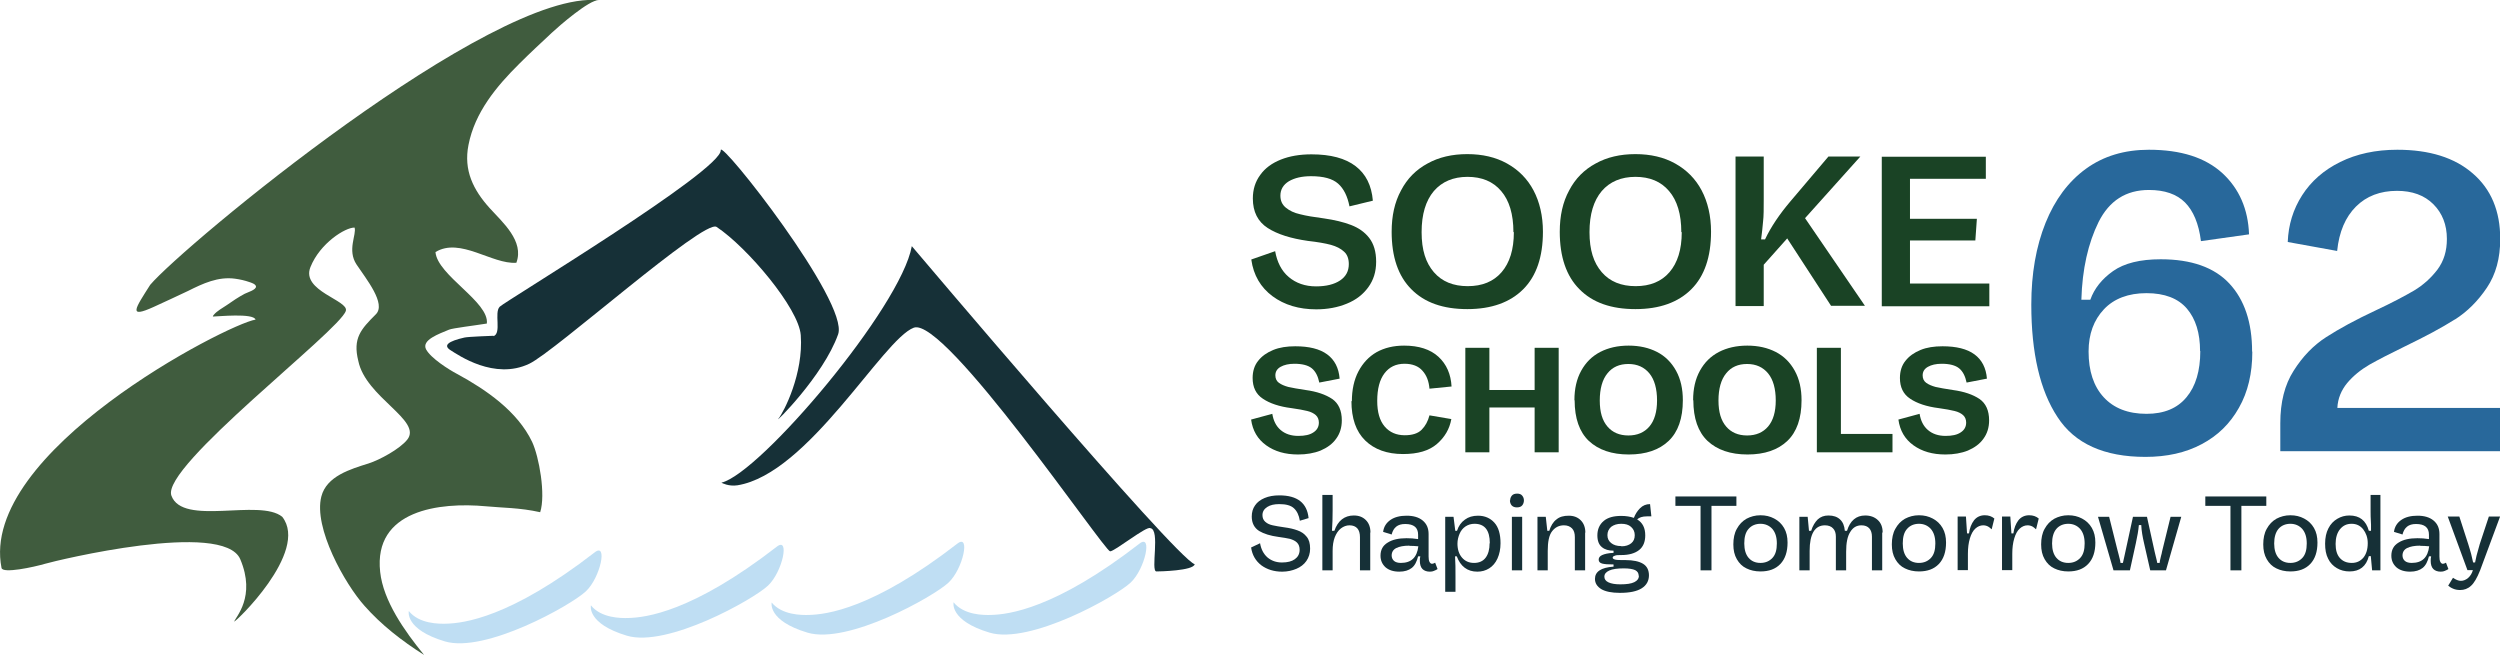 <?xml version="1.0" encoding="UTF-8"?><svg id="Layer_1" xmlns="http://www.w3.org/2000/svg" viewBox="0 0 114.36 29.95"><defs><style>.cls-1{fill:#bfdef3;}.cls-2{fill:#28689b;}.cls-3{fill:#405c3e;}.cls-4{fill:#163037;}.cls-5{fill:#1a4325;}</style></defs><path class="cls-5" d="M57.24,11.87l1.09-.38c.09.5.29.9.62,1.18.33.28.75.43,1.25.43.46,0,.83-.09,1.1-.27.27-.18.4-.43.4-.75,0-.24-.07-.44-.22-.57-.15-.14-.35-.24-.6-.31-.26-.07-.61-.13-1.05-.18-.77-.11-1.39-.3-1.84-.59-.45-.29-.68-.74-.68-1.35,0-.41.11-.77.34-1.08.22-.31.54-.54.94-.7.4-.16.87-.24,1.4-.24.88,0,1.55.18,2.02.54.47.36.73.88.79,1.58l-1.07.26c-.09-.46-.26-.81-.52-1.04-.26-.23-.67-.34-1.24-.34-.42,0-.75.08-1.01.23-.26.16-.39.38-.39.66,0,.23.08.41.25.55.17.14.38.24.65.3.27.07.63.13,1.09.19.49.07.9.17,1.24.3.34.13.62.32.83.59.21.27.32.63.32,1.09s-.12.84-.36,1.17c-.24.33-.56.58-.98.75-.41.17-.88.26-1.4.26-.79,0-1.46-.2-2-.6-.54-.4-.87-.96-.97-1.67Z"/><path class="cls-5" d="M63.66,10.6c0-.73.14-1.36.43-1.89.28-.54.69-.95,1.21-1.23.52-.29,1.13-.43,1.82-.43s1.3.14,1.82.43c.52.29.93.7,1.21,1.23.28.53.43,1.17.43,1.89,0,1.15-.3,2.03-.9,2.63-.6.6-1.45.91-2.56.91s-1.96-.3-2.56-.91c-.6-.6-.9-1.48-.9-2.63ZM69.23,10.62c0-.82-.19-1.45-.56-1.88-.37-.44-.89-.65-1.54-.65s-1.17.22-1.54.65c-.37.44-.56,1.06-.56,1.88s.19,1.4.56,1.83c.37.43.89.64,1.55.64s1.18-.21,1.55-.64c.37-.43.56-1.04.56-1.83Z"/><path class="cls-5" d="M71.35,10.6c0-.73.14-1.36.43-1.89.28-.54.69-.95,1.21-1.23.52-.29,1.13-.43,1.82-.43s1.3.14,1.82.43c.52.29.93.7,1.21,1.23.28.53.43,1.17.43,1.89,0,1.15-.3,2.03-.9,2.63-.6.6-1.45.91-2.56.91s-1.96-.3-2.56-.91c-.6-.6-.9-1.48-.9-2.63ZM76.91,10.62c0-.82-.19-1.45-.56-1.88-.37-.44-.89-.65-1.54-.65s-1.17.22-1.54.65c-.37.44-.56,1.06-.56,1.88s.19,1.4.56,1.83c.37.43.89.64,1.55.64s1.18-.21,1.55-.64c.37-.43.56-1.04.56-1.83Z"/><path class="cls-5" d="M81.75,10.91l-1.07,1.2v1.89h-1.29v-6.84h1.29v1.96c0,.43,0,.77-.03,1.01-.02.24-.05.52-.09.82h.18c.27-.57.66-1.15,1.17-1.75l1.73-2.04h1.46l-2.53,2.82,2.74,4.01h-1.55l-2.01-3.09Z"/><path class="cls-5" d="M87.37,12.97h3.63v1.04h-4.92v-6.84h4.76v1.01h-3.47v1.83h3.06l-.07.99h-2.99v1.96Z"/><path class="cls-2" d="M103.03,16.09c0,.98-.2,1.84-.61,2.56-.41.73-.97,1.28-1.71,1.67-.73.39-1.59.58-2.57.58-1.88,0-3.23-.6-4.02-1.82-.8-1.21-1.2-2.93-1.2-5.15,0-1.41.22-2.66.65-3.73.43-1.07,1.05-1.9,1.85-2.48.8-.58,1.76-.87,2.88-.87,1.47,0,2.58.36,3.36,1.07.77.71,1.18,1.65,1.22,2.8l-2.2.31c-.1-.8-.35-1.39-.73-1.77-.38-.38-.93-.57-1.65-.57-1.05,0-1.81.49-2.3,1.46-.48.97-.75,2.16-.79,3.56h.41c.18-.51.53-.95,1.04-1.31.51-.36,1.24-.54,2.18-.54,1.4,0,2.45.37,3.14,1.11.69.74,1.04,1.78,1.04,3.11ZM100.64,16.06c0-.82-.2-1.47-.6-1.94-.4-.47-1.02-.71-1.85-.71s-1.49.25-1.95.74c-.46.49-.7,1.13-.7,1.93,0,.89.23,1.59.69,2.09.46.5,1.11.76,1.96.76.8,0,1.41-.25,1.83-.76.42-.5.63-1.21.63-2.11Z"/><path class="cls-2" d="M112.28,14.62c-.58.37-1.33.77-2.26,1.22-.68.33-1.22.61-1.63.84-.41.24-.75.52-1.02.84-.27.33-.43.71-.45,1.14h7.44v1.98h-10.05v-1.28c0-.96.2-1.76.61-2.4.41-.65.9-1.16,1.49-1.54.59-.38,1.34-.79,2.26-1.22.75-.35,1.33-.66,1.76-.91.43-.26.78-.58,1.07-.96.29-.39.43-.85.43-1.4,0-.65-.21-1.18-.62-1.59-.41-.41-.97-.61-1.66-.61-.77,0-1.4.24-1.88.72-.48.48-.77,1.15-.86,2.03l-2.26-.41c.03-.79.25-1.5.66-2.14.41-.64.99-1.15,1.74-1.52.75-.37,1.62-.56,2.61-.56,1.47,0,2.62.36,3.45,1.08.84.72,1.26,1.72,1.26,3,0,.88-.2,1.62-.61,2.23-.41.61-.9,1.1-1.47,1.46Z"/><path class="cls-5" d="M57.24,19.19l.96-.26c.05.31.17.56.38.74.21.18.48.27.81.27.3,0,.53-.05.69-.16.17-.11.25-.26.25-.45,0-.14-.05-.26-.14-.34-.09-.08-.22-.15-.39-.19-.17-.04-.41-.09-.72-.13-.56-.07-1-.22-1.31-.43-.32-.21-.47-.53-.47-.95,0-.3.08-.57.25-.78.17-.22.4-.38.69-.5.29-.12.63-.17,1.01-.17.63,0,1.12.12,1.46.37.34.25.53.62.57,1.11l-.93.18c-.06-.29-.17-.51-.34-.65-.17-.14-.44-.21-.8-.21-.26,0-.47.05-.63.14-.16.09-.24.22-.24.39,0,.14.05.26.16.34.11.08.25.14.43.19.18.04.45.09.79.14.52.07.92.21,1.22.41.29.2.44.53.44.98,0,.33-.09.61-.26.84-.17.24-.41.41-.71.54-.3.12-.65.18-1.03.18-.59,0-1.07-.14-1.46-.42-.39-.28-.62-.67-.69-1.18Z"/><path class="cls-5" d="M61.84,18.36c0-.53.1-.99.3-1.37.2-.38.48-.68.83-.88.36-.2.78-.3,1.26-.3.67,0,1.2.17,1.57.51.37.34.57.8.6,1.36l-1.01.1c-.03-.34-.13-.61-.32-.82-.18-.21-.46-.32-.82-.32-.4,0-.7.15-.92.44-.22.29-.33.71-.33,1.26,0,.51.11.9.34,1.17.23.27.54.4.92.4.34,0,.6-.08.77-.25.17-.17.29-.39.36-.66l1,.17c-.08.45-.3.83-.66,1.14-.36.31-.87.46-1.55.46-.73,0-1.31-.21-1.73-.62-.42-.41-.63-1.01-.63-1.81Z"/><path class="cls-5" d="M70.2,15.91h1.1v4.78h-1.1v-2.05h-2.07v2.05h-1.1v-4.78h1.1v1.93h2.07v-1.93Z"/><path class="cls-5" d="M72.02,18.31c0-.52.1-.97.31-1.35.21-.38.49-.66.87-.86.37-.19.8-.29,1.3-.29s.93.1,1.3.29c.37.19.66.48.87.86.21.38.31.83.31,1.35,0,.83-.22,1.45-.65,1.86-.43.41-1.04.62-1.82.62s-1.39-.21-1.83-.62c-.43-.41-.65-1.03-.65-1.86ZM75.8,18.32c0-.54-.12-.96-.35-1.24-.23-.28-.55-.43-.96-.43s-.73.14-.96.43c-.23.28-.35.7-.35,1.24s.12.92.35,1.19c.23.27.55.41.96.41s.73-.14.96-.41c.23-.27.35-.67.35-1.19Z"/><path class="cls-5" d="M77.45,18.31c0-.52.1-.97.31-1.35.21-.38.49-.66.87-.86.37-.19.8-.29,1.3-.29s.93.1,1.3.29c.37.19.66.48.87.86.21.38.31.83.31,1.35,0,.83-.22,1.45-.65,1.86-.43.41-1.04.62-1.82.62s-1.39-.21-1.83-.62c-.43-.41-.65-1.03-.65-1.86ZM81.23,18.32c0-.54-.12-.96-.35-1.24-.23-.28-.55-.43-.96-.43s-.73.14-.96.43c-.23.28-.35.7-.35,1.24s.12.92.35,1.19c.23.27.55.41.96.41s.73-.14.96-.41c.23-.27.35-.67.35-1.19Z"/><path class="cls-5" d="M84.21,19.85h2.36v.84h-3.46v-4.78h1.1v3.94Z"/><path class="cls-5" d="M86.85,19.19l.96-.26c.05.31.17.56.38.74.21.18.48.27.81.27.3,0,.53-.05.69-.16.17-.11.25-.26.25-.45,0-.14-.05-.26-.14-.34-.09-.08-.22-.15-.39-.19-.17-.04-.41-.09-.72-.13-.56-.07-1-.22-1.31-.43-.32-.21-.47-.53-.47-.95,0-.3.08-.57.25-.78.17-.22.4-.38.69-.5.29-.12.63-.17,1.01-.17.63,0,1.12.12,1.46.37.34.25.53.62.57,1.11l-.93.18c-.06-.29-.17-.51-.34-.65-.17-.14-.44-.21-.8-.21-.26,0-.47.05-.63.14-.16.09-.24.22-.24.39,0,.14.05.26.16.34.11.08.25.14.43.19.18.04.45.09.79.14.52.07.92.21,1.22.41.29.2.44.53.44.98,0,.33-.09.61-.26.84-.17.24-.41.41-.71.54-.3.12-.65.18-1.03.18-.59,0-1.07-.14-1.46-.42-.39-.28-.62-.67-.69-1.18Z"/><path class="cls-4" d="M57.24,25.04l.4-.19c.05.28.16.49.34.65.18.15.4.23.66.23s.45-.05.59-.15.22-.24.22-.43c0-.14-.04-.25-.12-.33-.08-.08-.19-.13-.32-.17-.13-.03-.31-.06-.53-.09-.37-.05-.66-.14-.88-.27-.22-.14-.34-.36-.34-.66,0-.2.05-.37.15-.51.1-.15.25-.26.44-.34.19-.08.41-.12.67-.12.83,0,1.27.35,1.34,1.04l-.4.12c-.04-.25-.13-.44-.27-.57-.14-.13-.36-.19-.67-.19-.23,0-.41.04-.55.13-.14.09-.22.21-.22.37,0,.13.04.23.13.31.09.08.2.13.34.16.14.03.31.06.52.09.24.03.45.08.61.14.17.06.31.15.42.29.11.13.16.31.16.55,0,.21-.06.4-.17.56-.11.16-.27.28-.46.36-.19.08-.41.13-.65.13-.37,0-.69-.1-.95-.29-.26-.2-.42-.47-.47-.82Z"/><path class="cls-4" d="M62.68,24.36v1.73h-.47v-1.52c0-.17-.04-.31-.12-.4-.08-.09-.2-.14-.36-.14-.14,0-.27.05-.39.14-.12.09-.21.23-.28.4-.07.18-.1.39-.1.63v.89h-.47v-3.45h.47v.72c0,.33-.01.63-.03.92h.11c.16-.46.46-.7.89-.7.23,0,.41.07.55.21s.21.33.21.57Z"/><path class="cls-4" d="M65.61,26.11c-.07.03-.13.04-.2.04-.14,0-.26-.04-.34-.12-.08-.08-.12-.21-.12-.37,0-.07,0-.14.02-.21h-.1c-.06.24-.15.42-.29.53-.14.11-.33.17-.57.17-.27,0-.48-.07-.63-.2-.15-.14-.23-.31-.23-.53,0-.27.11-.47.33-.6.22-.14.51-.2.86-.2.17,0,.35.01.53.04v-.2c0-.33-.2-.49-.59-.49-.18,0-.31.04-.41.12-.1.08-.17.2-.21.36l-.39-.12c.03-.24.15-.42.34-.55.19-.13.44-.19.74-.19s.55.07.73.22c.18.15.27.35.27.62v1.03c0,.1.01.18.04.24.03.06.07.09.12.09.04,0,.08-.02.14-.05l.11.29s-.09.06-.16.08ZM64.47,24.96c-.26,0-.46.04-.6.11-.14.07-.21.19-.21.34,0,.1.04.19.11.25.07.06.18.09.31.09.48,0,.74-.25.8-.76-.16-.02-.3-.02-.4-.02Z"/><path class="cls-4" d="M68.64,24.85c0,.27-.05.5-.14.7-.09.2-.22.35-.38.45-.16.1-.34.15-.54.15-.23,0-.42-.06-.58-.18-.16-.12-.28-.3-.36-.52h-.08c.02.28.02.58.02.92v.7h-.47v-3.43h.38l.08.64h.08c.07-.22.19-.39.36-.51.16-.12.36-.18.6-.18.31,0,.56.11.75.32.19.21.28.53.28.94ZM68.15,24.85c0-.59-.23-.89-.7-.89-.15,0-.29.04-.41.12-.12.08-.21.19-.27.33-.06.14-.1.29-.1.46,0,.26.07.48.21.64.14.16.32.24.55.24s.41-.08.53-.24c.12-.16.18-.38.18-.66Z"/><path class="cls-4" d="M69.08,22.89c0-.09.03-.16.08-.22.05-.06.13-.09.24-.09s.18.03.23.09c.05.06.08.13.08.22,0,.09-.03.17-.08.23-.05.06-.13.09-.24.09s-.18-.03-.24-.09c-.05-.06-.08-.14-.08-.23ZM69.16,26.09v-2.45h.47v2.45h-.47Z"/><path class="cls-4" d="M72.51,24.36v1.73h-.47v-1.52c0-.17-.04-.31-.13-.4-.09-.09-.21-.14-.37-.14-.22,0-.4.09-.54.27-.14.18-.2.48-.2.9v.89h-.47v-2.45h.38l.07.64h.09c.07-.23.18-.41.33-.52.14-.12.33-.17.56-.17s.41.07.55.21.21.33.21.57Z"/><path class="cls-4" d="M75.43,26.31c0,.26-.11.46-.33.6s-.55.21-1,.21c-.38,0-.66-.06-.85-.17-.19-.12-.29-.27-.29-.47,0-.33.28-.52.85-.56v-.1c-.24,0-.41-.01-.52-.04-.11-.03-.16-.09-.16-.18s.05-.16.16-.21c.11-.05.28-.09.52-.1v-.1c-.22,0-.4-.05-.53-.16-.14-.11-.21-.29-.21-.54,0-.28.1-.5.29-.66.19-.16.46-.23.8-.23.22,0,.41.03.58.09.06-.16.15-.31.28-.44.13-.13.28-.19.46-.19l.06.56h-.2c-.21,0-.36.05-.45.14.25.15.37.39.37.73,0,.29-.09.52-.28.67-.19.15-.46.23-.81.23-.14,0-.24,0-.3.03-.07.02-.1.05-.1.09s.04.07.12.09.24.02.46.02c.36,0,.63.06.81.17.18.11.27.29.27.54ZM74.96,26.34c0-.12-.05-.2-.16-.26-.11-.05-.28-.08-.52-.08-.3,0-.52.03-.67.1-.15.07-.22.16-.22.28,0,.11.06.2.19.26.13.06.31.09.54.09.29,0,.5-.03.64-.1.14-.07.21-.16.21-.3ZM74.17,24.99c.19,0,.34-.05.45-.14.11-.09.16-.21.16-.37s-.06-.28-.17-.38c-.11-.1-.26-.14-.45-.14s-.34.05-.46.14c-.11.1-.17.22-.17.38s.06.27.17.36c.11.09.26.14.46.14Z"/><path class="cls-4" d="M79.44,23.14h-1.15v2.95h-.5v-2.95h-1.15v-.43h2.79v.43Z"/><path class="cls-4" d="M79.45,25.58c-.11-.19-.16-.41-.16-.68s.05-.52.16-.71c.11-.2.25-.35.44-.46.19-.1.4-.16.64-.16s.44.05.63.15c.19.1.34.24.45.43.11.19.16.41.16.67,0,.42-.11.75-.33.98-.22.23-.52.34-.91.34-.24,0-.46-.05-.64-.14-.19-.09-.33-.23-.44-.42ZM81.28,24.86c0-.29-.07-.51-.21-.67-.14-.15-.32-.23-.54-.23s-.41.08-.54.23c-.14.15-.2.38-.2.67s.07.51.2.66c.13.15.31.23.54.23s.41-.08.55-.23c.14-.15.2-.37.2-.66Z"/><path class="cls-4" d="M86.1,24.36v1.73h-.47v-1.54c0-.16-.04-.29-.12-.38-.08-.09-.2-.14-.36-.14-.22,0-.39.1-.51.3-.13.2-.19.5-.19.91v.85h-.47v-1.54c0-.16-.04-.29-.13-.38-.08-.09-.21-.14-.37-.14-.46,0-.7.39-.7,1.17v.89h-.47v-2.45h.38l.06.64h.1c.07-.23.18-.4.3-.52.13-.12.29-.18.49-.18.23,0,.4.06.53.18.13.12.2.29.22.52h.1c.14-.46.42-.7.83-.7.24,0,.43.07.58.21.15.14.22.33.22.57Z"/><path class="cls-4" d="M86.7,25.58c-.11-.19-.16-.41-.16-.68s.05-.52.16-.71c.11-.2.25-.35.44-.46.19-.1.4-.16.64-.16s.44.05.63.15c.19.1.34.24.45.43.11.19.16.41.16.67,0,.42-.11.75-.33.98-.22.23-.52.34-.91.34-.24,0-.46-.05-.64-.14-.19-.09-.33-.23-.44-.42ZM88.53,24.86c0-.29-.07-.51-.21-.67-.14-.15-.32-.23-.54-.23s-.41.08-.54.23c-.14.15-.2.38-.2.67s.07.51.2.66c.13.15.31.23.54.23s.41-.08.55-.23c.14-.15.2-.37.2-.66Z"/><path class="cls-4" d="M91.1,24.21s-.08-.08-.15-.12c-.07-.04-.15-.06-.23-.06-.13,0-.25.05-.36.15-.11.1-.19.25-.25.45-.06.2-.09.43-.09.7v.75h-.47v-2.45h.38l.05.77h.09c.03-.24.11-.44.23-.6.12-.15.29-.23.49-.23.18,0,.32.05.44.15l-.12.48Z"/><path class="cls-4" d="M93.13,24.21s-.08-.08-.15-.12c-.07-.04-.15-.06-.23-.06-.13,0-.25.05-.36.15-.11.1-.19.25-.25.45-.06.2-.09.43-.09.7v.75h-.47v-2.45h.38l.05.77h.09c.03-.24.11-.44.23-.6.12-.15.29-.23.49-.23.18,0,.32.05.44.15l-.12.48Z"/><path class="cls-4" d="M93.53,25.58c-.11-.19-.16-.41-.16-.68s.05-.52.16-.71c.11-.2.25-.35.44-.46.19-.1.4-.16.64-.16s.44.05.63.15c.19.1.34.24.45.43.11.19.16.41.16.67,0,.42-.11.75-.33.98-.22.23-.52.34-.91.34-.24,0-.46-.05-.64-.14-.19-.09-.33-.23-.44-.42ZM95.36,24.86c0-.29-.07-.51-.21-.67-.14-.15-.32-.23-.54-.23s-.41.08-.54.23-.2.38-.2.67.07.51.2.66c.13.15.31.23.54.23s.41-.08.55-.23c.14-.15.2-.37.2-.66Z"/><path class="cls-4" d="M99.78,23.64l-.7,2.45h-.72l-.28-1.23c-.07-.3-.12-.58-.13-.84h-.11c-.02.24-.07.52-.14.84l-.27,1.23h-.75l-.71-2.45h.51l.38,1.52c.02.09.04.16.05.19.01.05.03.12.05.2.02.09.04.15.04.2h.11s.02-.1.04-.18c.02-.08.03-.14.04-.18l.05-.23.33-1.52h.64l.35,1.59.05.21c.04.15.06.25.07.31h.11c0-.05.02-.13.04-.22.02-.1.04-.16.05-.2l.02-.1.39-1.59h.48Z"/><path class="cls-4" d="M103.68,23.14h-1.15v2.95h-.5v-2.95h-1.15v-.43h2.79v.43Z"/><path class="cls-4" d="M103.69,25.58c-.11-.19-.16-.41-.16-.68s.05-.52.16-.71c.11-.2.25-.35.44-.46.19-.1.4-.16.64-.16s.44.05.63.15c.19.1.34.24.45.43.11.19.16.41.16.67,0,.42-.11.75-.33.98-.22.23-.52.34-.91.34-.24,0-.46-.05-.64-.14-.19-.09-.33-.23-.44-.42ZM105.52,24.86c0-.29-.07-.51-.21-.67-.14-.15-.32-.23-.54-.23s-.41.08-.54.23-.2.38-.2.67.07.51.2.66c.13.15.31.23.54.23s.41-.08.55-.23c.14-.15.2-.37.2-.66Z"/><path class="cls-4" d="M108.89,22.64v3.45h-.38l-.06-.65h-.09c-.12.47-.42.7-.88.7-.22,0-.41-.05-.58-.15-.17-.1-.31-.24-.4-.43-.1-.19-.14-.42-.14-.69s.05-.51.15-.7c.1-.2.24-.34.41-.44.17-.1.35-.15.55-.15.47,0,.76.23.89.7h.1s0-.13,0-.28c-.02-.29-.02-.5-.02-.64v-.72h.47ZM108.31,24.84c0-.25-.08-.46-.21-.63-.14-.17-.31-.25-.53-.25s-.39.08-.53.25c-.13.16-.2.39-.2.67s.06.49.19.64.31.23.55.23c.22,0,.39-.08.53-.24.13-.16.2-.38.2-.66Z"/><path class="cls-4" d="M111.85,26.11c-.07.03-.13.04-.2.04-.14,0-.26-.04-.34-.12-.08-.08-.12-.21-.12-.37,0-.07,0-.14.02-.21h-.1c-.06.24-.15.42-.29.53-.14.11-.33.17-.57.17-.27,0-.48-.07-.63-.2-.15-.14-.23-.31-.23-.53,0-.27.11-.47.33-.6.22-.14.51-.2.86-.2.17,0,.35.01.53.04v-.2c0-.33-.2-.49-.59-.49-.18,0-.31.04-.41.12-.1.08-.17.2-.21.36l-.39-.12c.03-.24.15-.42.34-.55.19-.13.44-.19.74-.19s.55.07.73.22c.18.15.27.35.27.62v1.03c0,.1.01.18.04.24.03.06.07.09.12.09.04,0,.08-.02.14-.05l.11.29s-.09.06-.16.08ZM110.71,24.96c-.26,0-.46.04-.6.11-.14.07-.21.19-.21.34,0,.1.04.19.11.25.07.06.18.09.31.09.48,0,.74-.25.8-.76-.16-.02-.3-.02-.4-.02Z"/><path class="cls-4" d="M114.36,23.64l-.91,2.45c-.14.35-.28.59-.42.71-.14.13-.31.19-.49.19-.12,0-.23-.02-.32-.06-.1-.04-.17-.09-.23-.14l.22-.36c.13.09.25.14.36.14.12,0,.24-.05.34-.14.1-.09.17-.21.21-.35h-.25l-.9-2.45h.53l.41,1.27c.05.17.1.32.13.44.03.12.06.25.09.39h.09c.03-.18.09-.42.18-.72,0-.02.02-.05.03-.11l.42-1.27h.51Z"/><path class="cls-3" d="M10.71,28.43c-.03.13,3.46-3.19,2.2-4.79-1.04-.85-4.56.45-5.07-.97-.48-1.32,7.7-7.54,7.98-8.45.15-.48-2.06-.91-1.62-2,.44-1.1,1.6-1.82,2.02-1.81.1.31-.35,1.03.09,1.69.44.66,1.37,1.8.88,2.28-.68.68-1.06,1.09-.8,2.13.34,1.67,2.94,2.72,2.24,3.6-.34.43-1.27.93-1.77,1.09-.83.26-1.92.58-2.16,1.51-.37,1.43,1.08,4.01,1.98,5.01.75.85,1.69,1.59,2.72,2.24-.9-1.1-1.87-2.48-2.01-3.8-.31-2.83,2.71-3.2,4.85-3,.72.07,1.53.06,2.47.27.26-.8-.05-2.54-.37-3.22-.67-1.4-2.11-2.39-3.44-3.11-.36-.19-1.19-.71-1.41-1.12-.22-.43.6-.71,1.05-.9.16-.07,1.18-.19,1.73-.28.12-.99-2.26-2.2-2.35-3.27,1.13-.69,2.59.57,3.7.49.37-.99-.63-1.85-1.22-2.5-.75-.83-1.2-1.73-.97-2.89.29-1.49,1.28-2.68,2.33-3.72.48-.48.99-.95,1.48-1.41.31-.29,1.73-1.53,2.15-1.49C22.5-.49,8.38,11.25,6.87,13.03c-.69,1.09-1.03,1.55.16,1.01.31-.14,1.28-.59,1.57-.73.68-.34,1.38-.67,2.16-.56.22.03.44.08.64.15.09.03.29.09.31.2.02.16-.41.28-.52.34-.28.15-.55.33-.82.52-.19.13-.44.26-.59.44,0,0-.07.08-.03.08.2,0,1.84-.17,1.94.14-1.3.21-12.67,6.06-11.62,11.36.05.27,1.48-.04,1.99-.19.51-.15,8.16-2.01,8.93-.21.73,1.72-.22,2.65-.28,2.86Z"/><path class="cls-1" d="M18.7,27.95c.47.59,1.38.59,1.71.58.79-.02,2.93-.27,6.79-3.26.61-.48.27,1.15-.4,1.78-.68.64-4.61,2.84-6.45,2.29-1.84-.55-1.65-1.38-1.65-1.38Z"/><path class="cls-1" d="M27.03,27.69c.47.59,1.38.59,1.71.58.79-.02,2.93-.27,6.79-3.26.61-.48.27,1.15-.4,1.78-.68.64-4.61,2.84-6.45,2.29-1.84-.55-1.65-1.38-1.65-1.38Z"/><path class="cls-1" d="M35.29,27.55c.47.59,1.38.59,1.71.58.79-.02,2.93-.27,6.79-3.26.61-.48.27,1.15-.4,1.78-.68.64-4.61,2.84-6.45,2.29-1.84-.55-1.64-1.38-1.64-1.38Z"/><path class="cls-1" d="M43.62,27.55c.47.59,1.38.59,1.71.58.79-.02,2.93-.27,6.79-3.26.61-.48.27,1.15-.4,1.78-.68.64-4.61,2.84-6.45,2.29-1.84-.55-1.65-1.38-1.65-1.38Z"/><path class="cls-4" d="M22.57,15.38c.39-.13.02-1.08.29-1.35.25-.25,10.16-6.23,10.11-7.16-.03-.53,5.88,6.96,5.37,8.42-.68,1.92-2.98,4.17-2.73,3.86.25-.31,1.15-2.06,1.02-3.82-.09-1.23-2.45-4.02-3.85-4.95-.58-.38-7.39,5.7-8.57,6.26-1.59.76-3.25-.4-3.6-.62-.35-.22-.11-.41.64-.58.17-.04,1.33-.08,1.33-.08Z"/><path class="cls-4" d="M33,22.08c1.78-.43,8.21-8.02,8.71-10.82,0,0,12.05,14.25,12.94,14.55-.06.3-1.61.33-1.75.33-.28,0,.19-1.92-.28-1.98-.16-.12-1.64,1.07-1.84,1.06-.27-.02-7.56-10.76-8.98-10.23-1.42.53-4.82,6.69-8.07,7.21-.4.06-.71-.11-.71-.11Z"/></svg>